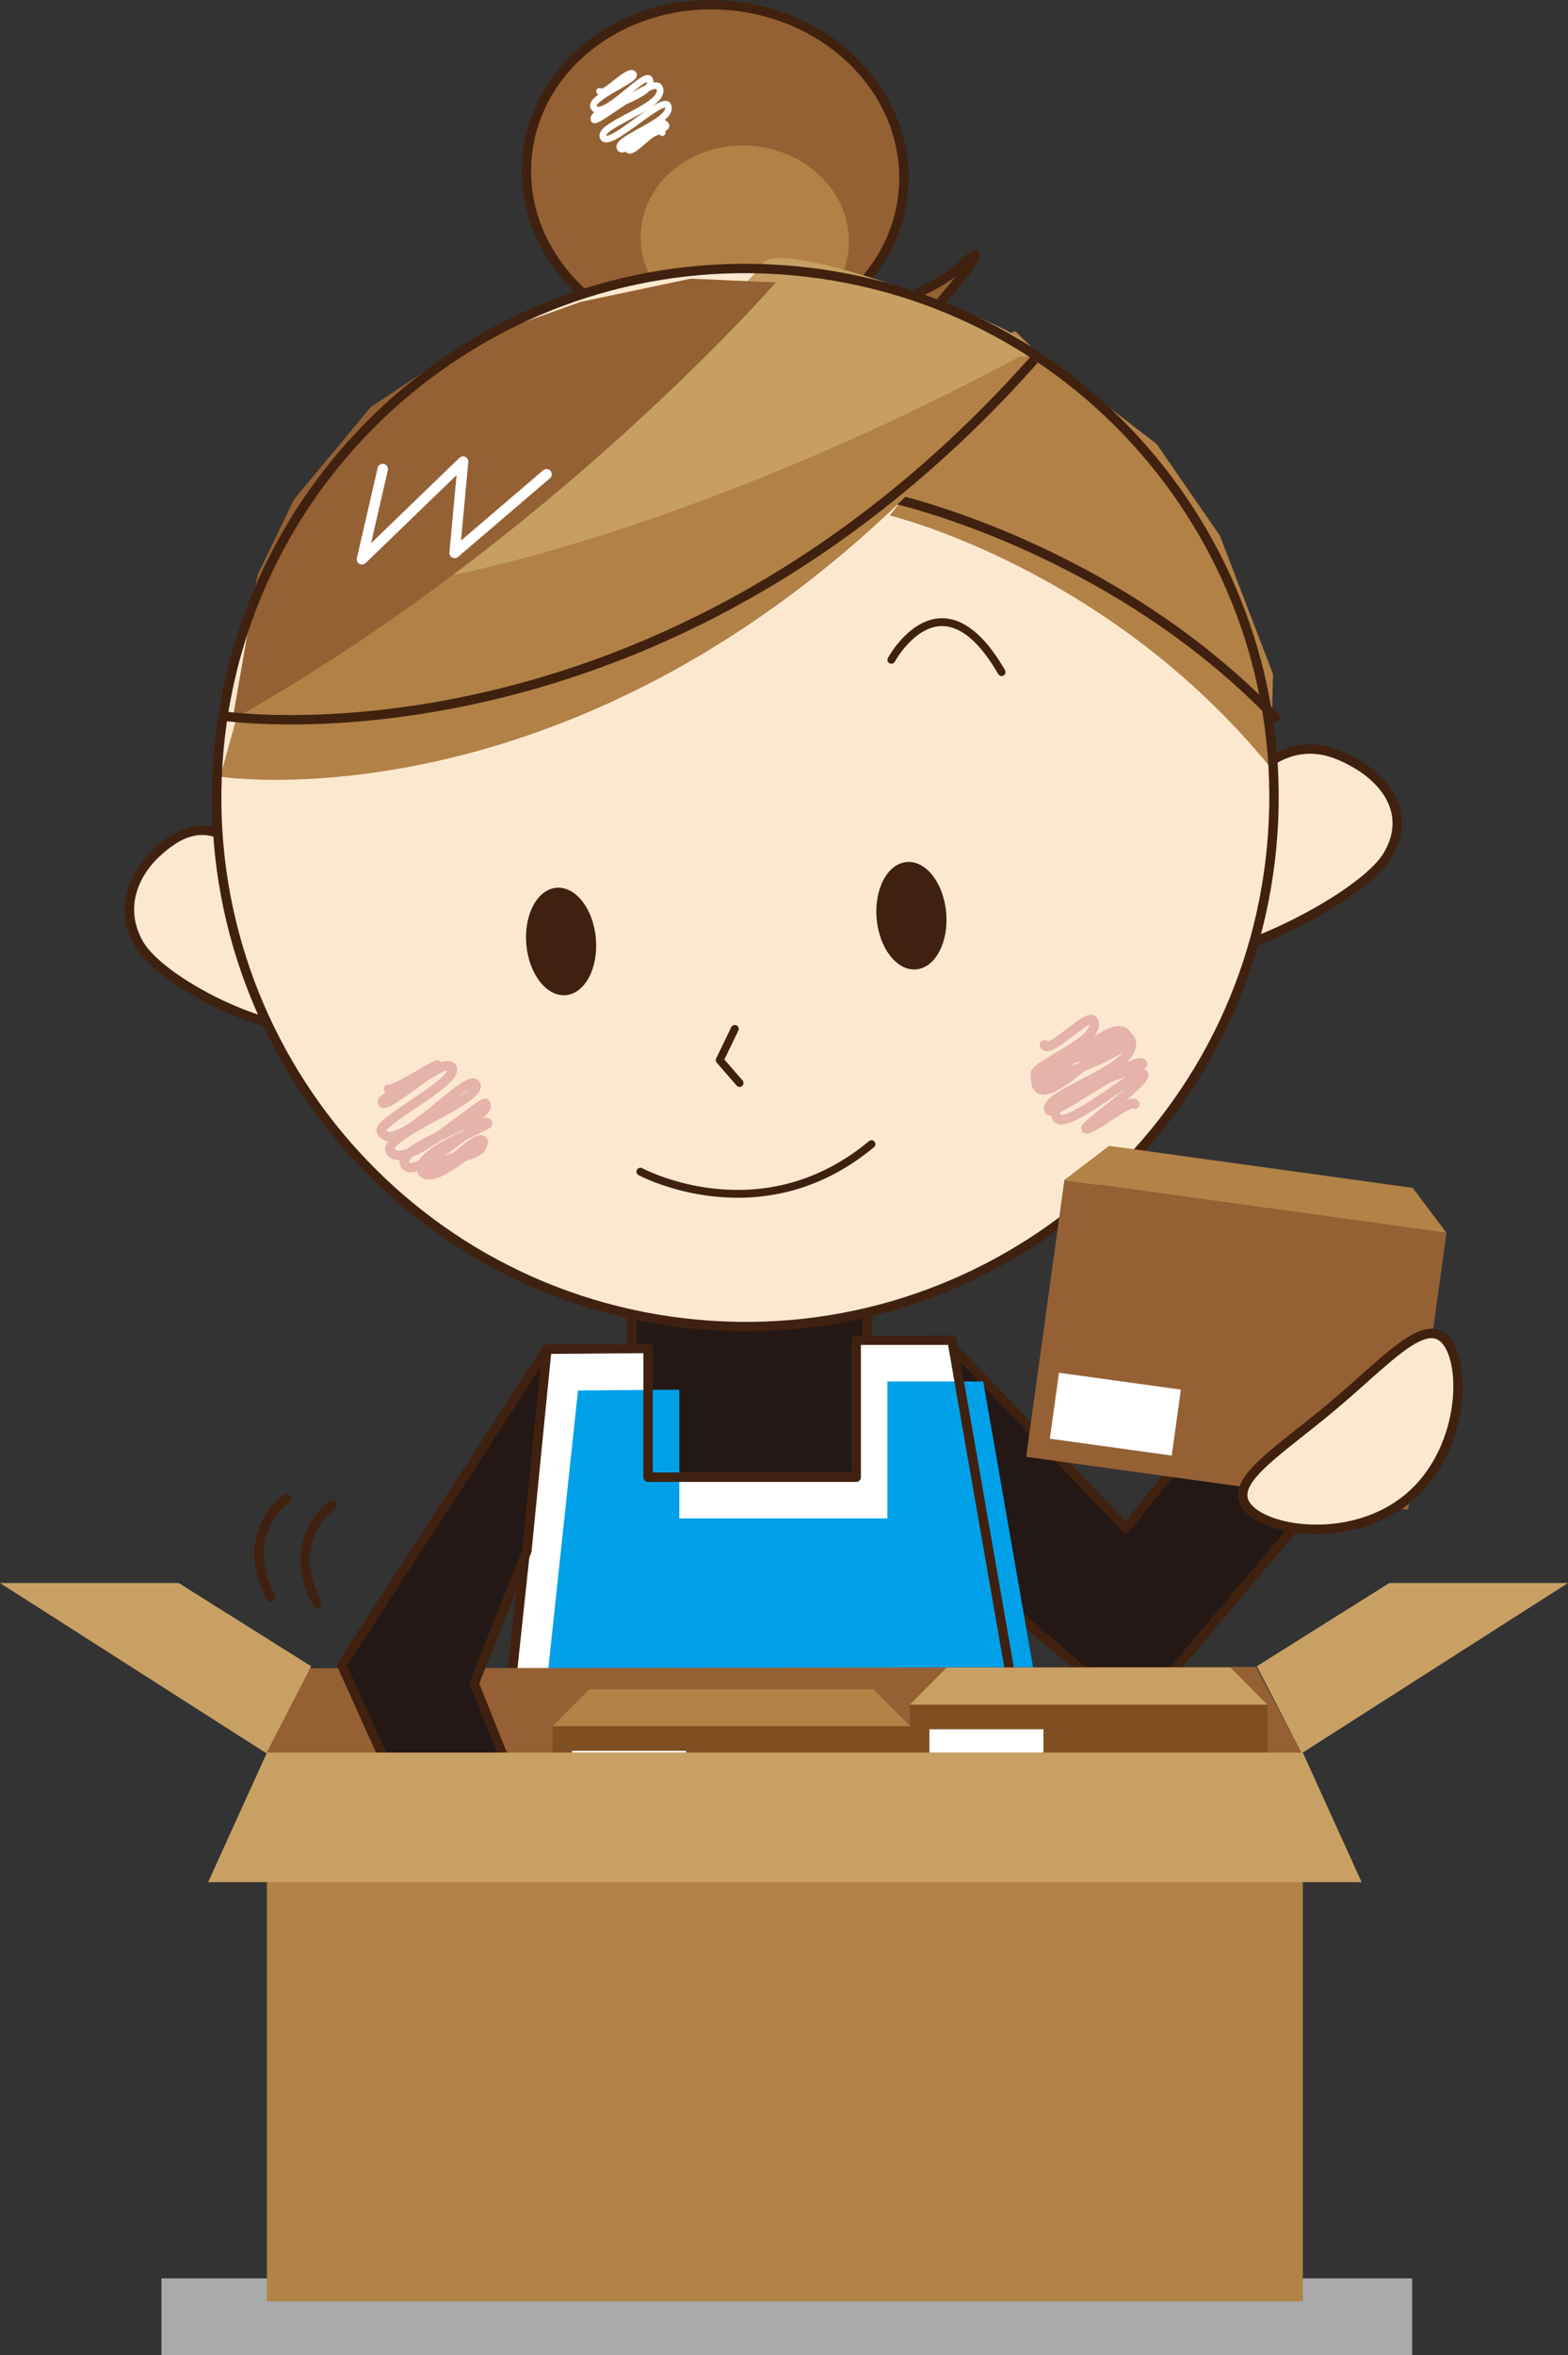 <svg xmlns="http://www.w3.org/2000/svg" width="799.776" height="1200.35" viewBox="0 0 799.776 1200.35">
  <rect x="0" y="0" width="799.776" height="1200.35" fill="#333333" stroke="none"/>
  <g id="グループ_1265" data-name="グループ 1265" transform="translate(0 2.408)">
    <rect id="長方形_15" data-name="長方形 15" width="120.104" height="110.326" transform="translate(322.192 657.698)" fill="#231815" stroke="#40210f" stroke-miterlimit="10" stroke-width="4.8"/>
    <g id="グループ_348" data-name="グループ 348" transform="translate(66.007 0)">
      <g id="グループ_340" data-name="グループ 340" transform="translate(202.481)">
        <path id="パス_1006" data-name="パス 1006" d="M845.51,471.409s46.565-3.054,70.782-26.058c23.736-22.536-24.717,39.787-38.857,44.792s-56.972-9.483-56.972-9.483Z" transform="translate(-693.811 -312.977)" fill="#946134" stroke="#40210f" stroke-linecap="round" stroke-linejoin="round" stroke-width="4"/>
        <path id="パス_1007" data-name="パス 1007" d="M972.4,495.276c-4.4,47.523-50.923,82.065-103.923,77.164s-92.384-47.4-87.988-94.923,50.926-82.069,103.917-77.167S976.8,447.754,972.4,495.276Z" transform="translate(-780.156 -399.886)" fill="#946134" stroke="#40210f" stroke-miterlimit="10" stroke-width="4.8"/>
        <path id="パス_1008" data-name="パス 1008" d="M904.736,475.328c-2.426,26.209-28.079,45.264-57.311,42.558s-50.957-26.146-48.531-52.353,28.088-45.261,57.32-42.555S907.158,449.119,904.736,475.328Z" transform="translate(-740.414 -350.967)" fill="#b28146"/>
        <path id="パス_1009" data-name="パス 1009" d="M972.4,495.276c-4.4,47.523-50.923,82.065-103.923,77.164s-92.384-47.4-87.988-94.923,50.926-82.069,103.917-77.167S976.8,447.754,972.4,495.276Z" transform="translate(-780.156 -399.886)" fill="none"/>
        <path id="パス_1010" data-name="パス 1010" d="M904.736,475.328c-2.426,26.209-28.079,45.264-57.311,42.558s-50.957-26.146-48.531-52.353,28.088-45.261,57.32-42.555S907.158,449.119,904.736,475.328Z" transform="translate(-740.414 -350.967)" fill="none"/>
        <path id="パス_1011" data-name="パス 1011" d="M845.51,471.409s46.565-3.054,70.782-26.058c23.736-22.536-24.717,39.787-38.857,44.792s-56.972-9.483-56.972-9.483Z" transform="translate(-693.811 -312.977)" fill="none" stroke="#40210f" stroke-miterlimit="10" stroke-width="4.8"/>
        <g id="グループ_339" data-name="グループ 339" transform="translate(34.146 34.922)">
          <g id="グループ_338" data-name="グループ 338">
            <g id="グループ_337" data-name="グループ 337">
              <path id="パス_1012" data-name="パス 1012" d="M794.2,420.212c1.691,3.422,15.385-12.538,17.345-8.575,1.311,2.649-22.664,11.918-20.361,16.578,4.022,8.138,26.222-18.7,28.5-14.09,4.268,8.632-30.828,15.334-28.254,20.544,1.112,2.25,30.332-22.354,33.254-16.437,4.67,9.443-31.884,18.9-28.638,25.468,3,6.071,30.4-21.524,32.984-16.3,3.856,7.8-26.828,16.8-24.4,21.706,2.219,4.494,20.418-17.713,23.444-11.588,1.282,2.6-21.294,8.2-19.252,12.333,1.725,3.491,14.844-13.64,17.348-8.575" transform="translate(-791.023 -411)" fill="none" stroke="#fff" stroke-linecap="round" stroke-linejoin="round" stroke-width="3.384"/>
            </g>
          </g>
        </g>
      </g>
      <g id="グループ_341" data-name="グループ 341" transform="translate(0 379.371)">
        <path id="パス_1013" data-name="パス 1013" d="M781.467,554.547s-17.436-33.176-43.878-15.636c-19.925,13.21-27.984,34.225-16.792,53.145s64.811,45.971,86.794,41.694" transform="translate(-715.718 -492.399)" fill="#fce8cf" stroke="#40210f" stroke-miterlimit="10" stroke-width="4.8"/>
        <path id="パス_1014" data-name="パス 1014" d="M914.475,544.724s19.535-35.145,52.78-20.559c25.053,10.988,36.044,31.111,23.368,51.306s-76.739,53.267-103.828,51.448" transform="translate(-349.232 -520.62)" fill="#fce8cf" stroke="#40210f" stroke-miterlimit="10" stroke-width="4.8"/>
      </g>
      <path id="パス_1015" data-name="パス 1015" d="M1268.033,737.17c-13.722,148.285-145.055,257.364-293.348,243.645C826.406,967.09,717.318,835.758,731.046,687.479S876.1,430.109,1024.385,443.834,1281.752,588.886,1268.033,737.17Z" transform="translate(-685.379 -308.237)" fill="#fce8cf"/>
      <path id="パス_1016" data-name="パス 1016" d="M1033.418,672.211C950.3,570.171,839.154,543.654,839.154,543.654l67.354-89.34L975.244,507.2l32.292,46.76,27.073,70.58Z" transform="translate(-451.29 -283.291)" fill="#b28146"/>
      <path id="パス_1017" data-name="パス 1017" d="M1035.239,591.685c-84.45-87.709-195.826-111.759-195.826-111.759" transform="translate(-450.734 -228.424)" fill="none" stroke="#40210f" stroke-linecap="round" stroke-linejoin="round" stroke-width="4.8"/>
      <path id="パス_1018" data-name="パス 1018" d="M839.4,519.229s25.4-47.086,56.224,6.256" transform="translate(-450.756 -185.336)" fill="none" stroke="#40210f" stroke-linecap="round" stroke-linejoin="round" stroke-width="4"/>
      <path id="パス_1019" data-name="パス 1019" d="M872.594,564.773c1.332,15.114-5.524,28.066-15.328,28.927-9.788.867-18.815-10.687-20.142-25.8s5.524-28.066,15.328-28.927S871.262,549.659,872.594,564.773Z" transform="translate(-455.991 -102.03)" fill="#40210f"/>
      <path id="パス_1020" data-name="パス 1020" d="M815.729,568.952c1.333,15.117-5.524,28.066-15.328,28.931-9.788.864-18.816-10.687-20.142-25.8s5.524-28.063,15.328-28.927C805.376,542.291,814.4,553.838,815.729,568.952Z" transform="translate(-577.809 -93.078)" fill="#40210f"/>
      <path id="パス_1021" data-name="パス 1021" d="M819.25,566.013l-7.716,15.907,10.146,11.671" transform="translate(-510.456 -44.007)" fill="none" stroke="#40210f" stroke-linecap="round" stroke-linejoin="round" stroke-width="4"/>
      <path id="パス_1022" data-name="パス 1022" d="M1146.061,462.772c-193.7,251.692-415.609,217.168-415.609,217.168l22.042-79,122.936-34.853L1136,452.821Z" transform="translate(-684.153 -286.489)" fill="#b28146"/>
      <path id="パス_1023" data-name="パス 1023" d="M1063.394,491.161c-173.743,92.8-297.917,113.054-297.917,113.054S923.71,457.43,932.373,443.651s122.707,29.628,131.967,39.243S1063.394,491.161,1063.394,491.161Z" transform="translate(-609.122 -311.871)" fill="#c79f62"/>
      <path id="パス_1024" data-name="パス 1024" d="M732.465,669.06l12.723-73.6,18.527-38.533,39.271-47.206,50.47-33.458,56.72-20.17,55.938-11.771,43.457,1.9S895.188,577.568,732.465,669.06Z" transform="translate(-679.841 -304.689)" fill="#946134"/>
      <path id="パス_1025" data-name="パス 1025" d="M729.766,528.849" transform="translate(-685.623 -123.62)" fill="#fff"/>
      <path id="パス_1026" data-name="パス 1026" d="M1268.033,737.17c-13.722,148.285-145.055,257.364-293.348,243.645C826.406,967.09,717.318,835.758,731.046,687.479S876.1,430.109,1024.385,443.834,1281.752,588.886,1268.033,737.17Z" transform="translate(-685.379 -308.237)" fill="none" stroke="#40210f" stroke-linecap="round" stroke-linejoin="round" stroke-width="4.8"/>
      <path id="パス_1027" data-name="パス 1027" d="M1143.693,457.465C953.444,671.8,731.358,639.224,731.358,639.224" transform="translate(-682.212 -276.541)" fill="none" stroke="#40210f" stroke-miterlimit="10" stroke-width="4.8"/>
      <path id="パス_1028" data-name="パス 1028" d="M764.066,477.812l-10.6,45.99,51.577-49.814-4.311,46.575,46.877-40.1" transform="translate(-634.853 -241.143)" fill="none" stroke="#fff" stroke-linecap="round" stroke-linejoin="round" stroke-width="5.333"/>
      <g id="グループ_344" data-name="グループ 344" transform="translate(462.112 517.181)">
        <g id="グループ_343" data-name="グループ 343">
          <g id="グループ_342" data-name="グループ 342">
            <path id="パス_1029" data-name="パス 1029" d="M867.384,577.491c2.526,5.109,22.577-17.122,24.946-12.333,4.962,10.036-31.629,23-29.446,27.419,2.787,5.637,42.433-25.48,44.224-21.86,5.345,10.819-49.125,14.929-43.981,25.339,3.189,6.454,39.859-36.808,46.656-23.064,4.406,8.914-47.375,23.086-46.376,25.113,6.36,12.858,43.08-33,47.727-23.6,7.039,14.238-45.393,28.107-41.379,36.221,1.841,3.723,45.1-28.805,47.686-23.573C918.812,589.931,867,601,873.6,614.352c3.994,8.079,42.552-25.565,44.353-21.926,1.848,3.736-30.159,26.165-29.455,27.592,1.316,2.661,23.265-15.74,24.949-12.333" transform="translate(-862.783 -564.477)" fill="none" stroke="#e5b3aa" stroke-linecap="round" stroke-linejoin="round" stroke-width="4.858"/>
          </g>
        </g>
      </g>
      <g id="グループ_347" data-name="グループ 347" transform="translate(128.43 540.34)">
        <g id="グループ_346" data-name="グループ 346">
          <g id="グループ_345" data-name="グループ 345">
            <path id="パス_1030" data-name="パス 1030" d="M760.43,584.213c.993,2.008,24.559-13.125,24.949-12.336.518,1.046-29.37,16.688-28.176,19.108,2.093,4.226,31.928-24.824,35.52-17.559,3.469,7.013-38.373,27.523-36.038,32.249,6.869,13.9,44.512-31.026,48.1-23.777,3.755,7.6-47.564,25.533-43.514,33.725,6.052,12.246,47.253-26.737,48.595-24.025,4.292,8.682-45.927,21.349-41.2,30.9,4.842,9.791,39.837-25.7,42.222-20.874.729,1.477-38.065,15.07-33.4,24.506,4.418,8.937,28.173-21.065,31.01-15.327,2.332,4.716-31.3,11.815-29.4,15.667,3.441,6.963,28.085-15.183,28.6-14.137,3.161,6.394-28.921,8.82-26.162,14.4,2.14,4.327,22.344-17.609,24.952-12.333" transform="translate(-756.59 -571.847)" fill="none" stroke="#e5b3aa" stroke-linecap="round" stroke-linejoin="round" stroke-width="4.858"/>
          </g>
        </g>
      </g>
      <path id="パス_1031" data-name="パス 1031" d="M798.66,598.741s61.324,33.122,117.893-14.039" transform="translate(-538.037 -3.971)" fill="none" stroke="#40210f" stroke-linecap="round" stroke-linejoin="round" stroke-width="4"/>
    </g>
    <g id="グループ_350" data-name="グループ 350" transform="translate(227.226 679.688)">
      <path id="パス_1032" data-name="パス 1032" d="M862.161,617.717l91.382,95.261,77.557-96.783,60.406,34.814L958.281,808.6l-116.3-99.565Z" transform="translate(-606.442 -616.195)" fill="#231815" stroke="#40210f" stroke-linecap="round" stroke-linejoin="round" stroke-width="4.8"/>
      <g id="グループ_349" data-name="グループ 349" transform="translate(0 0.979)">
        <path id="パス_1033" data-name="パス 1033" d="M818.7,621.109l-51.674,483.816h343.55l-85.188-488.419H976.506v69.829H870.366V620.692Z" transform="translate(-767.025 -616.506)" fill="#fff"/>
        <path id="パス_1034" data-name="パス 1034" d="M823.761,627.8,772.09,1111.592h343.55L1030.452,623.2h-48.88V693H875.432V627.387Z" transform="translate(-756.174 -602.163)" fill="#00a0e9"/>
        <path id="パス_1035" data-name="パス 1035" d="M818.7,621.109l-51.674,483.816h343.55l-85.188-488.419H976.506v69.829H870.366V620.692Z" transform="translate(-767.025 -616.506)" fill="none" stroke="#40210f" stroke-linecap="round" stroke-linejoin="round" stroke-width="4.8"/>
      </g>
    </g>
    <g id="グループ_355" data-name="グループ 355" transform="translate(0 804.426)">
      <path id="パス_1348" data-name="パス 1348" d="M0,0H637.936V39.112H0Z" transform="translate(82.342 354.403)" fill="#aaa"/>
      <g id="グループ_354" data-name="グループ 354">
        <g id="グループ_353" data-name="グループ 353" transform="translate(135.842 42.777)">
          <g id="グループ_352" data-name="グループ 352">
            <g id="グループ_351" data-name="グループ 351">
              <path id="パス_1036" data-name="パス 1036" d="M737.942,713.5l19.344-43.283,485.486-.713,23.263,44Z" transform="translate(-737.942 -669.505)" fill="#956134"/>
            </g>
          </g>
        </g>
        <path id="パス_1037" data-name="パス 1037" d="M921.588,742.665l-22.856-44.348L966.3,655.892h91.133Z" transform="translate(-257.654 -655.892)" fill="#c9a063"/>
        <path id="パス_1038" data-name="パス 1038" d="M830.553,742.665l22.856-44.348-67.565-42.425H694.711Z" transform="translate(-694.711 -655.892)" fill="#c9a063"/>
      </g>
    </g>
    <g id="グループ_356" data-name="グループ 356" transform="translate(464.148 847.559)">
      <rect id="長方形_17" data-name="長方形 17" width="182.266" height="131.987" transform="translate(0 18.84)" fill="#7f4f21"/>
      <path id="パス_1039" data-name="パス 1039" d="M1006,669.619H861.116l-18.692,18.84H1024.69Z" transform="translate(-842.424 -669.619)" fill="#c9a063"/>
      <rect id="長方形_18" data-name="長方形 18" width="58.129" height="31.42" transform="translate(9.921 31.413)" fill="#fff"/>
    </g>
    <g id="グループ_357" data-name="グループ 357" transform="translate(281.907 858.555)">
      <rect id="長方形_19" data-name="長方形 19" width="182.266" height="131.987" transform="translate(0 18.84)" fill="#7f4f21"/>
      <path id="パス_1040" data-name="パス 1040" d="M948,673.118H803.119l-18.692,18.84H966.693Z" transform="translate(-784.427 -673.118)" fill="#b28247"/>
      <rect id="長方形_20" data-name="長方形 20" width="58.129" height="31.42" transform="translate(9.921 31.413)" fill="#fff"/>
    </g>
    <path id="パス_1041" data-name="パス 1041" d="M854.779,617.971l-104.6,160.966,36.134,80.043h59.7l-28.279-70.616,26.878-67.555Z" transform="translate(-575.878 67.299)" fill="#231815" stroke="#40210f" stroke-linecap="round" stroke-linejoin="round" stroke-width="4.8"/>
    <g id="グループ_358" data-name="グループ 358" transform="translate(132.107 759.825)">
      <path id="パス_1042" data-name="パス 1042" d="M743.02,641.7" transform="translate(-723.33 -641.698)" fill="#fce8cf" stroke="#40210f" stroke-miterlimit="10" stroke-width="4.8"/>
      <path id="パス_1043" data-name="パス 1043" d="M750.674,642.2s-25.134,17.282-7.855,50.272" transform="translate(-736.754 -640.625)" fill="none" stroke="#40210f" stroke-linecap="round" stroke-linejoin="round" stroke-width="4.8"/>
      <path id="パス_1044" data-name="パス 1044" d="M758.175,643.2s-25.137,17.282-7.855,50.272" transform="translate(-720.688 -638.483)" fill="none" stroke="#40210f" stroke-linecap="round" stroke-linejoin="round" stroke-width="4.8"/>
    </g>
    <g id="グループ_359" data-name="グループ 359" transform="translate(523.403 581.613)">
      <rect id="長方形_21" data-name="長方形 21" width="142.461" height="196.727" transform="translate(0 158.504) rotate(-82.128)" fill="#956134"/>
      <path id="パス_1045" data-name="パス 1045" d="M1045.165,606.4l-154.9-21.417-22.769,17.382,194.872,26.951Z" transform="translate(-847.981 -584.983)" fill="#b28247"/>
      <rect id="長方形_22" data-name="長方形 22" width="33.913" height="62.739" transform="matrix(0.137, -0.991, 0.991, 0.137, 12.09, 149.258)" fill="#fff"/>
    </g>
    <path id="パス_1046" data-name="パス 1046" d="M898.925,704.095c-10.784-12.849,15.158-27.972,43.124-51.441s47.363-46.395,58.147-33.546,8.867,56.607-19.1,80.076S909.707,716.943,898.925,704.095Z" transform="translate(-262.591 61.811)" fill="#fce8cf" stroke="#40210f" stroke-miterlimit="10" stroke-width="4.8"/>
    <rect id="長方形_23" data-name="長方形 23" width="528.389" height="279.685" transform="translate(136.138 890.902)" fill="#b28247"/>
    <path id="パス_1047" data-name="パス 1047" d="M1316.833,749.405H728.5l29.972-65.993h528.39Z" transform="translate(-622.333 207.49)" fill="#c9a063"/>
  </g>
</svg>
